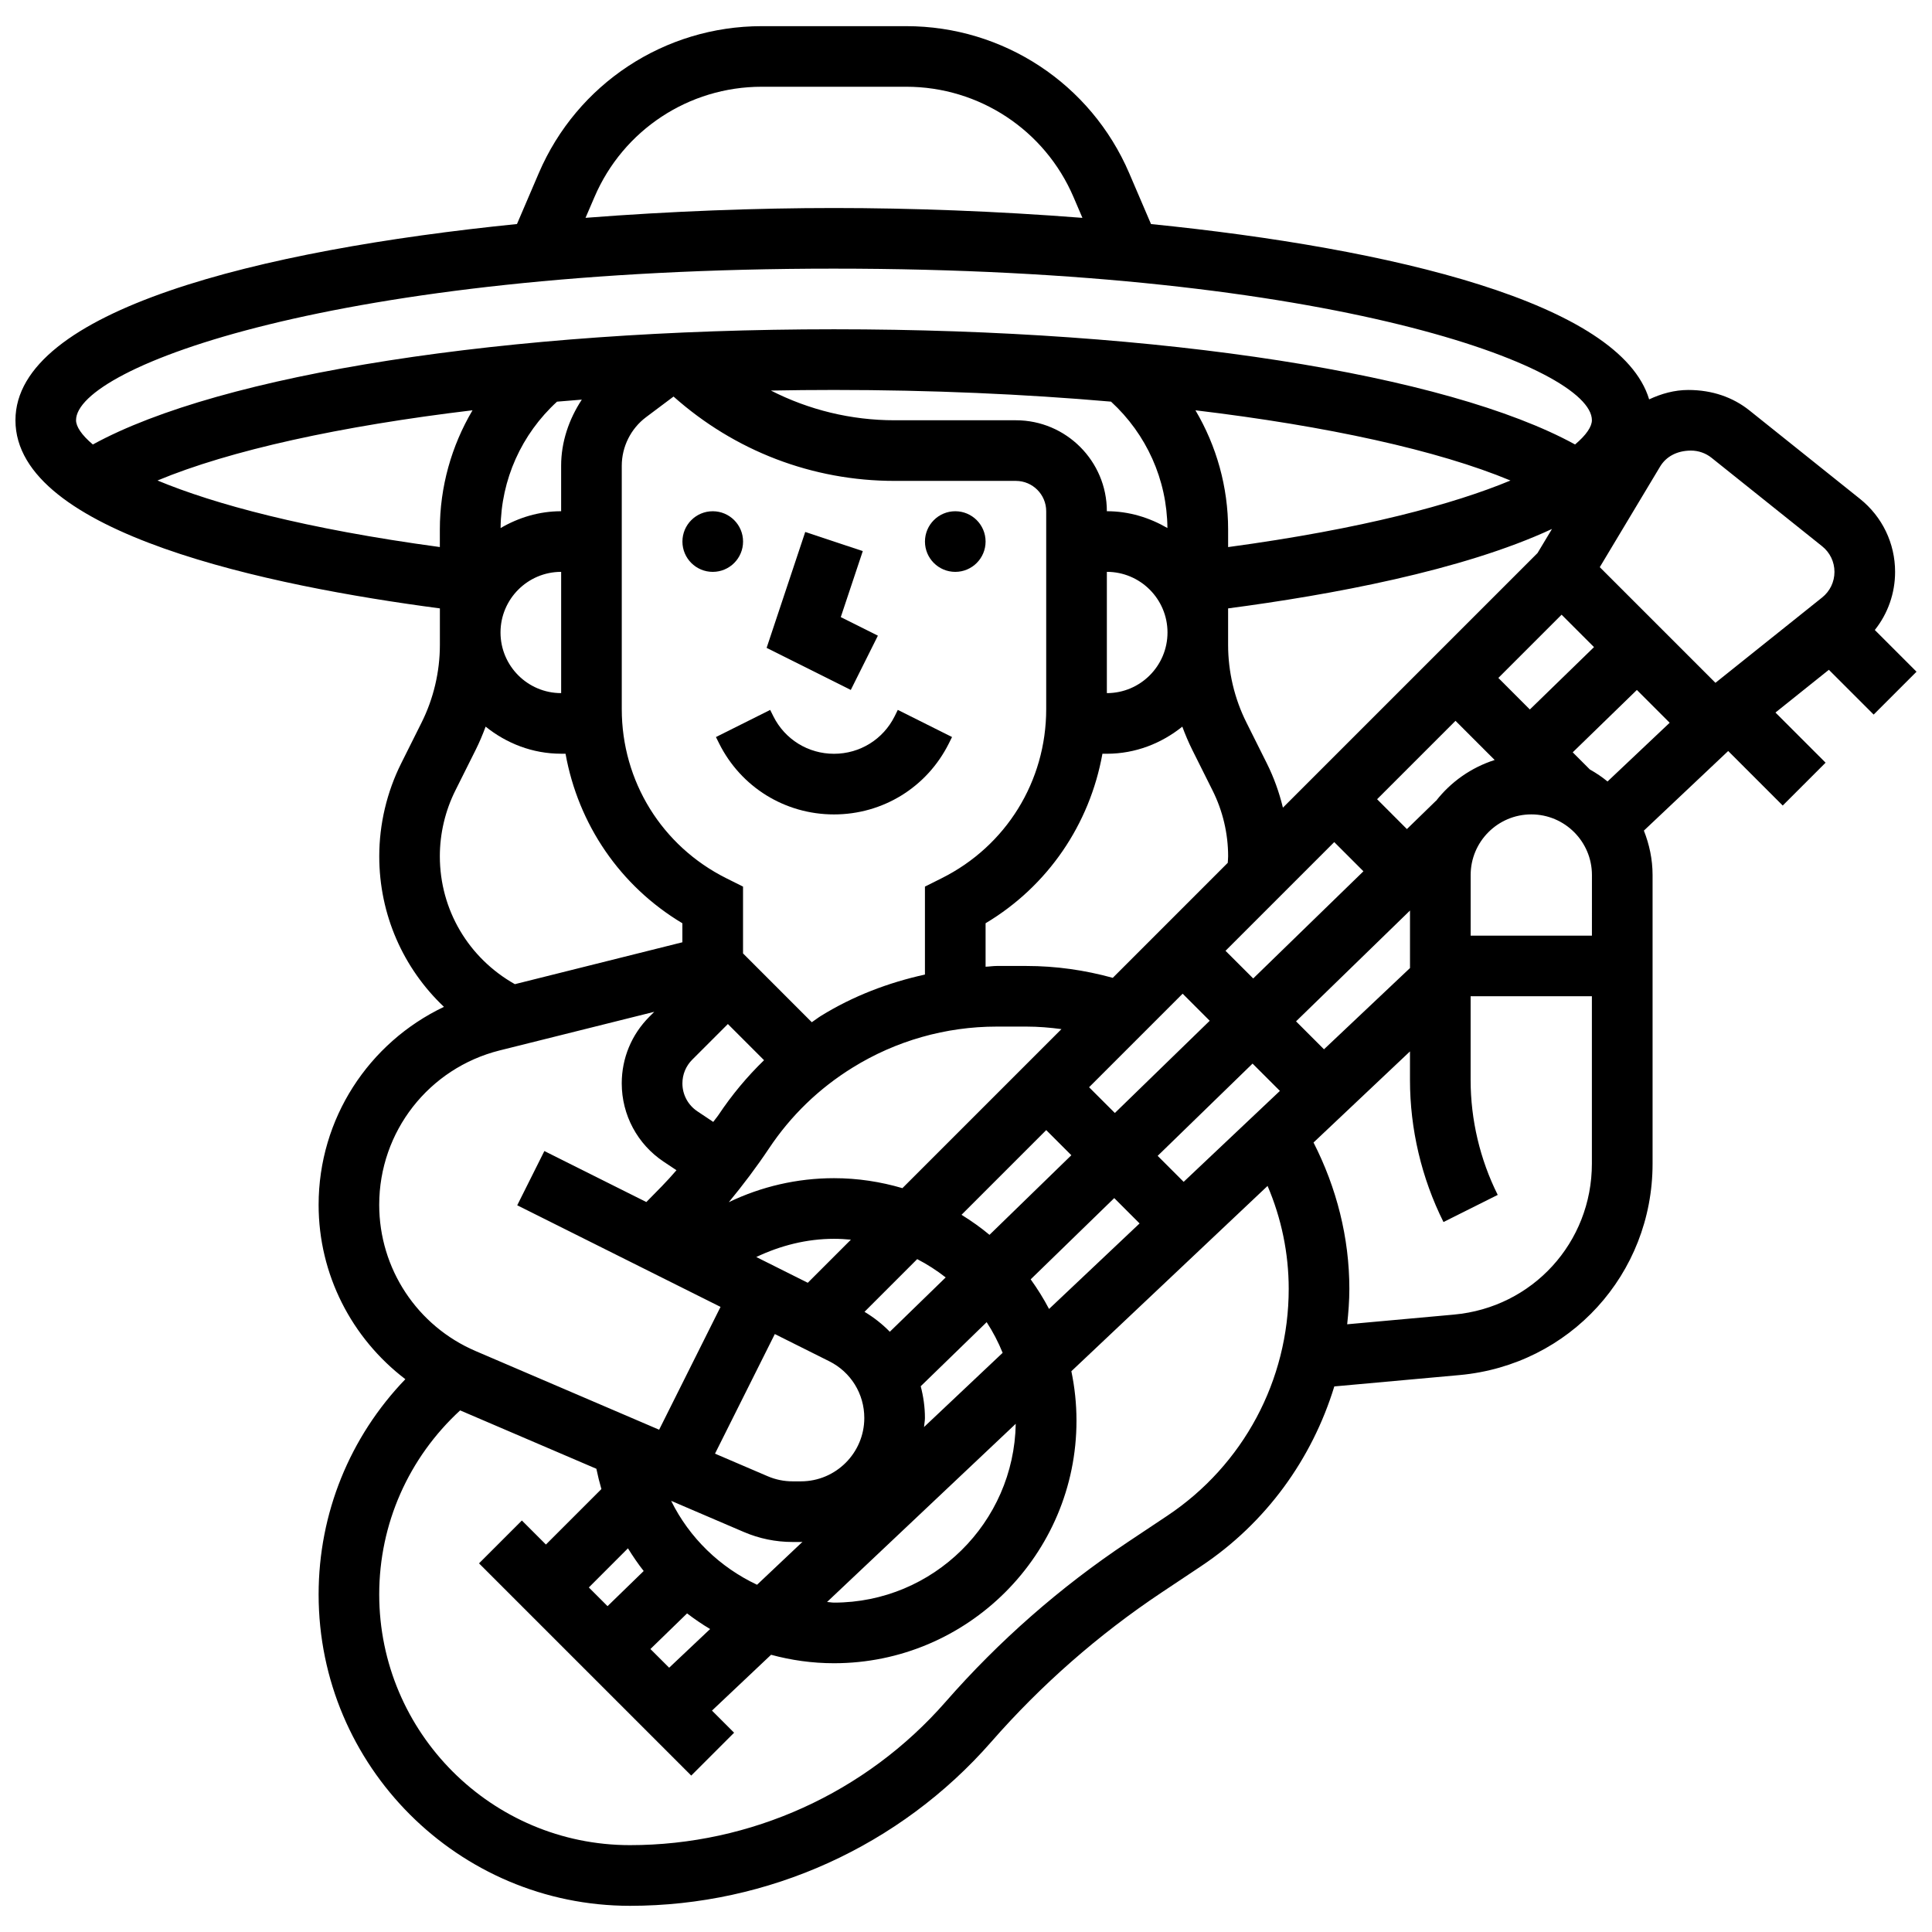 <?xml version="1.0" encoding="UTF-8"?>
<!-- Uploaded to: ICON Repo, www.svgrepo.com, Generator: ICON Repo Mixer Tools -->
<svg width="800px" height="800px" version="1.1" viewBox="144 144 512 512" xmlns="http://www.w3.org/2000/svg">
 <defs>
  <clipPath id="a">
   <path d="m148.09 150h503.81v500h-503.81z"/>
  </clipPath>
 </defs>
 <path d="m340.92 287.52c0 4.434-3.598 8.031-8.035 8.031s-8.035-3.598-8.035-8.031c0-4.438 3.598-8.035 8.035-8.035s8.035 3.598 8.035 8.035"/>
 <path d="m405.19 287.52c0 4.434-3.598 8.031-8.031 8.031-4.438 0-8.035-3.598-8.035-8.031 0-4.438 3.598-8.035 8.035-8.035 4.434 0 8.031 3.598 8.031 8.035"/>
 <path d="m348.95 333.83-0.844-1.695-14.375 7.191 0.844 1.695c5.801 11.602 17.469 18.809 30.441 18.809 12.977 0 24.641-7.207 30.441-18.816l0.844-1.695-14.375-7.191-0.84 1.703c-3.062 6.121-9.215 9.93-16.07 9.93-6.852 0-13.008-3.809-16.066-9.93z"/>
 <path d="m376.65 312.46-9.836-4.918 5.832-17.492-15.25-5.074-10.234 30.715 22.305 11.152z"/>
 <g clip-path="url(#a)">
  <path d="m640.54 333.37 11.359-11.359-11.055-11.055c3.457-4.332 5.375-9.727 5.375-15.406 0-7.551-3.383-14.598-9.289-19.332l-29.316-23.453c-4.379-3.492-9.867-5.418-16.203-5.418-3.656 0-7.141 0.98-10.371 2.492-7.664-25.566-67.98-39.988-132.01-46.461l-5.777-13.48c-10.141-23.676-33.328-38.965-59.078-38.965h-38.316c-25.75 0-48.938 15.289-59.078 38.957l-5.777 13.48c-68.531 6.93-132.91 22.941-132.91 52.008 0 30.031 67.441 43.922 112.48 49.852v9.672c0 7.125-1.68 14.246-4.867 20.617l-5.383 10.773c-3.809 7.621-5.816 16.129-5.816 24.637 0 15.434 6.348 29.68 17.145 39.898-19.973 9.504-33.215 29.648-33.215 52.473 0 18.453 8.758 35.352 22.984 46.199-14.684 15.266-22.984 35.496-22.984 57.043 0 45.508 37.016 82.52 82.52 82.52 36.676 0 71.57-15.836 95.723-43.434 13.223-15.113 28.41-28.426 45.121-39.578l10.477-6.981c17.227-11.473 29.438-28.418 35.328-47.652l33.215-3.012c29.137-2.66 51.129-26.738 51.129-56.016v-76.496c0-4.16-0.859-8.113-2.305-11.77l22.344-21.098 14.453 14.453 11.359-11.359-13.289-13.289 14.156-11.328zm-48.391-69.957c1.961 0 3.887 0.676 5.422 1.902l29.309 23.445c2.082 1.664 3.273 4.141 3.273 6.789 0 2.652-1.188 5.125-3.254 6.781l-28.289 22.625-30.652-30.652 16.004-26.684c1.566-2.59 4.418-4.207 8.188-4.207zm-26.273 128.55h-32.137v-16.07c0-8.863 7.207-16.07 16.07-16.07s16.07 7.207 16.07 16.07zm-237.07 46.543c-2.481-1.656-3.961-4.418-3.961-7.391 0-2.379 0.926-4.613 2.602-6.289l9.449-9.449 9.586 9.586c-4.5 4.363-8.531 9.199-12.059 14.492-0.434 0.652-0.965 1.223-1.406 1.863zm-52.164-126.89c0-8.863 7.207-16.07 16.07-16.07v32.137c-8.863 0-16.07-7.203-16.07-16.066zm16.066-44.188v12.051c-5.875 0-11.305 1.695-16.043 4.461 0.113-12.84 5.543-24.875 14.953-33.496 2.176-0.184 4.363-0.371 6.57-0.539-3.406 5.18-5.481 11.207-5.481 17.523zm258.75 23.137-67.473 67.473c-0.98-4.059-2.402-8.02-4.266-11.754l-5.383-10.773c-3.195-6.356-4.875-13.48-4.875-20.609v-9.672c27.027-3.559 62.066-9.988 85.832-21.051zm-145.23 180.68c-2.328-1.953-4.82-3.695-7.414-5.312l22.445-22.445 6.66 6.66zm-33.125 20.398 13.965-13.965c2.676 1.383 5.199 3.012 7.551 4.852l-14.809 14.398c-1.969-2.019-4.219-3.789-6.707-5.285zm64.227-196.1c8.863 0 16.07 7.207 16.07 16.07 0 8.863-7.207 16.07-16.07 16.07zm-1.176 48.207h1.176c7.602 0 14.492-2.766 19.996-7.184 0.77 2.09 1.641 4.144 2.629 6.137l5.383 10.773c2.707 5.394 4.129 11.422 4.129 17.445 0 0.586-0.074 1.156-0.098 1.734l-30.473 30.48c-7.426-2.047-15.082-3.144-22.867-3.144h-7.898c-0.988 0-1.953 0.168-2.941 0.199v-11.52c16.527-9.867 27.605-26.234 30.965-44.922zm-3.535 88.379 24.793-24.793 7.176 7.176-25.141 24.441zm36.156-36.156 28.812-28.812 7.738 7.738-29.211 28.402zm55.773-39.711-0.023-0.023-7.68 7.473-7.898-7.91 20.777-20.777 10.379 10.379c-6.234 2.004-11.617 5.797-15.555 10.859zm-55.082-67.281v-4.644c0-11.297-3.07-22.152-8.66-31.605 34.98 4.188 64.266 10.605 83.484 18.609-15.043 6.246-39.023 12.797-74.824 17.641zm-31.031-38.543c9.398 8.629 14.832 20.664 14.945 33.496-4.75-2.762-10.18-4.457-16.051-4.457 0-13.289-10.812-24.102-24.102-24.102h-32.137c-11.586 0-22.746-2.754-32.789-7.875 5.523-0.105 11.102-0.16 16.715-0.16 25.664 0 50.441 1.098 73.418 3.098zm-129.66 16.988c0-5.031 2.402-9.844 6.426-12.863l7.297-5.473c16.188 14.398 36.773 22.352 58.586 22.352h32.137c4.426 0 8.035 3.598 8.035 8.035v52.449c0 19.098-10.613 36.273-27.695 44.809l-4.441 2.223v23.309c-9.707 2.137-19.066 5.695-27.605 10.984-0.828 0.516-1.566 1.117-2.379 1.648l-18.223-18.234v-17.707l-4.441-2.219c-17.082-8.539-27.695-25.719-27.695-44.816zm39.008 180.93c5.801-8.711 13.266-15.926 22.191-21.445 11.461-7.102 24.664-10.855 38.152-10.855h7.898c3.125 0 6.211 0.258 9.273 0.668l-42.148 42.148c-5.762-1.695-11.836-2.644-18.137-2.644-9.73 0-19.242 2.211-27.871 6.363 3.777-4.57 7.352-9.312 10.641-14.234zm17.23 23.941c1.512 0 3.004 0.09 4.484 0.227l-11.426 11.426-13.648-6.828c6.41-3.043 13.383-4.824 20.59-4.824zm-1.242 32.457c5.719 2.859 9.277 8.621 9.277 15.023 0 9.254-7.535 16.793-16.793 16.793h-2.211c-2.289 0-4.516-0.457-6.613-1.359l-13.949-5.977 15.852-31.695zm-49.188 55.582-9.578 9.312-4.957-4.957 10.363-10.371c1.297 2.078 2.66 4.106 4.172 6.016zm1.785 20.672 9.715-9.441c1.961 1.496 3.984 2.883 6.106 4.144l-10.855 10.25zm5.492-39.27 19.234 8.242c4.113 1.766 8.469 2.66 12.945 2.66h2.211c0.145 0 0.273-0.039 0.418-0.039l-12.043 11.375c-9.844-4.637-17.918-12.414-22.766-22.238zm91.32-20.418c-0.441 26.199-21.863 47.387-48.168 47.387-0.625 0-1.215-0.145-1.832-0.168zm-24.305 0.859c0.055-0.801 0.242-1.574 0.242-2.402 0-2.891-0.41-5.703-1.117-8.41l17.477-16.984c1.656 2.555 3.078 5.269 4.234 8.129zm28.266-39.141 22.145-21.531 6.715 6.715-23.992 22.664c-1.438-2.738-3.074-5.352-4.867-7.848zm40.539-25.84-6.887-6.887 25.148-24.449 7.246 7.238zm37.191-35.125-7.406-7.406 30.199-29.367v15.242zm46.207-98.414 16.758-16.758 8.59 8.59-17 16.527zm-239.53-127.46c7.602-17.738 24.992-29.211 44.309-29.211h38.316c19.305 0 36.699 11.473 44.309 29.211l2.371 5.535c-22.809-1.781-45.484-2.609-65.844-2.609s-43.031 0.828-65.84 2.602zm63.461 18.992c131.88 0 200.86 26.152 200.86 40.172 0 1.648-1.43 3.879-4.461 6.426-33.984-18.637-109.64-30.527-196.4-30.527-86.762 0-162.41 11.891-196.4 30.531-3.027-2.547-4.457-4.781-4.457-6.43 0-14.02 68.98-40.172 200.86-40.172zm-179.27 56.145c19.219-8.004 48.504-14.422 83.484-18.609-5.59 9.461-8.66 20.312-8.66 31.602v4.644c-35.793-4.844-59.785-11.387-74.824-17.637zm78.945 82.137 5.383-10.773c0.996-1.992 1.855-4.051 2.629-6.137 5.512 4.426 12.406 7.18 20.004 7.18h1.172c3.359 18.688 14.438 35.055 30.965 44.93v5.039l-44.391 11.102c-12.273-6.918-19.883-19.691-19.883-33.898 0-6.023 1.422-12.051 4.121-17.441zm11.754 68.895 40.949-10.227-1.309 1.309c-4.715 4.723-7.309 10.988-7.309 17.652 0 8.363 4.152 16.125 11.113 20.762l3.391 2.258c-2.516 2.949-5.262 5.672-7.984 8.43l-27.027-13.516-7.191 14.375 53.879 26.93-16.27 32.547-48.625-20.84c-15.527-6.648-25.559-21.863-25.559-38.762 0-19.387 13.133-36.211 31.941-40.918zm176.91 123.32-10.477 6.981c-17.891 11.922-34.145 26.184-48.301 42.363-21.102 24.113-51.582 37.949-83.625 37.949-36.645 0-66.449-29.809-66.449-66.453 0-18.727 7.809-36.203 21.445-48.762l36.105 15.473c0.371 1.824 0.82 3.617 1.332 5.375l-14.703 14.703-6.371-6.371-11.359 11.359 56.242 56.242 11.359-11.359-5.863-5.863 15.66-14.793c5.336 1.445 10.922 2.242 16.664 2.242 35.441 0 64.273-28.836 64.273-64.273 0-4.492-0.473-8.879-1.359-13.113l52-49.105c3.668 8.57 5.602 17.844 5.602 27.277 0 24.215-12.027 46.695-32.176 60.129zm75.988-53.309-28.32 2.57c0.328-3.102 0.578-6.227 0.578-9.391 0-13.57-3.383-26.793-9.496-38.781l25.562-24.145v7.586c0 12.992 3.07 26.008 8.879 37.633l14.375-7.191c-4.699-9.395-7.184-19.926-7.184-30.438v-22.207h32.137v44.359c0 20.906-15.707 38.113-36.531 40.004zm40.676-141.28c-1.461-1.195-3.012-2.25-4.676-3.172l-4.547-4.555 17-16.527 8.691 8.691z"/>
 </g>
</svg>